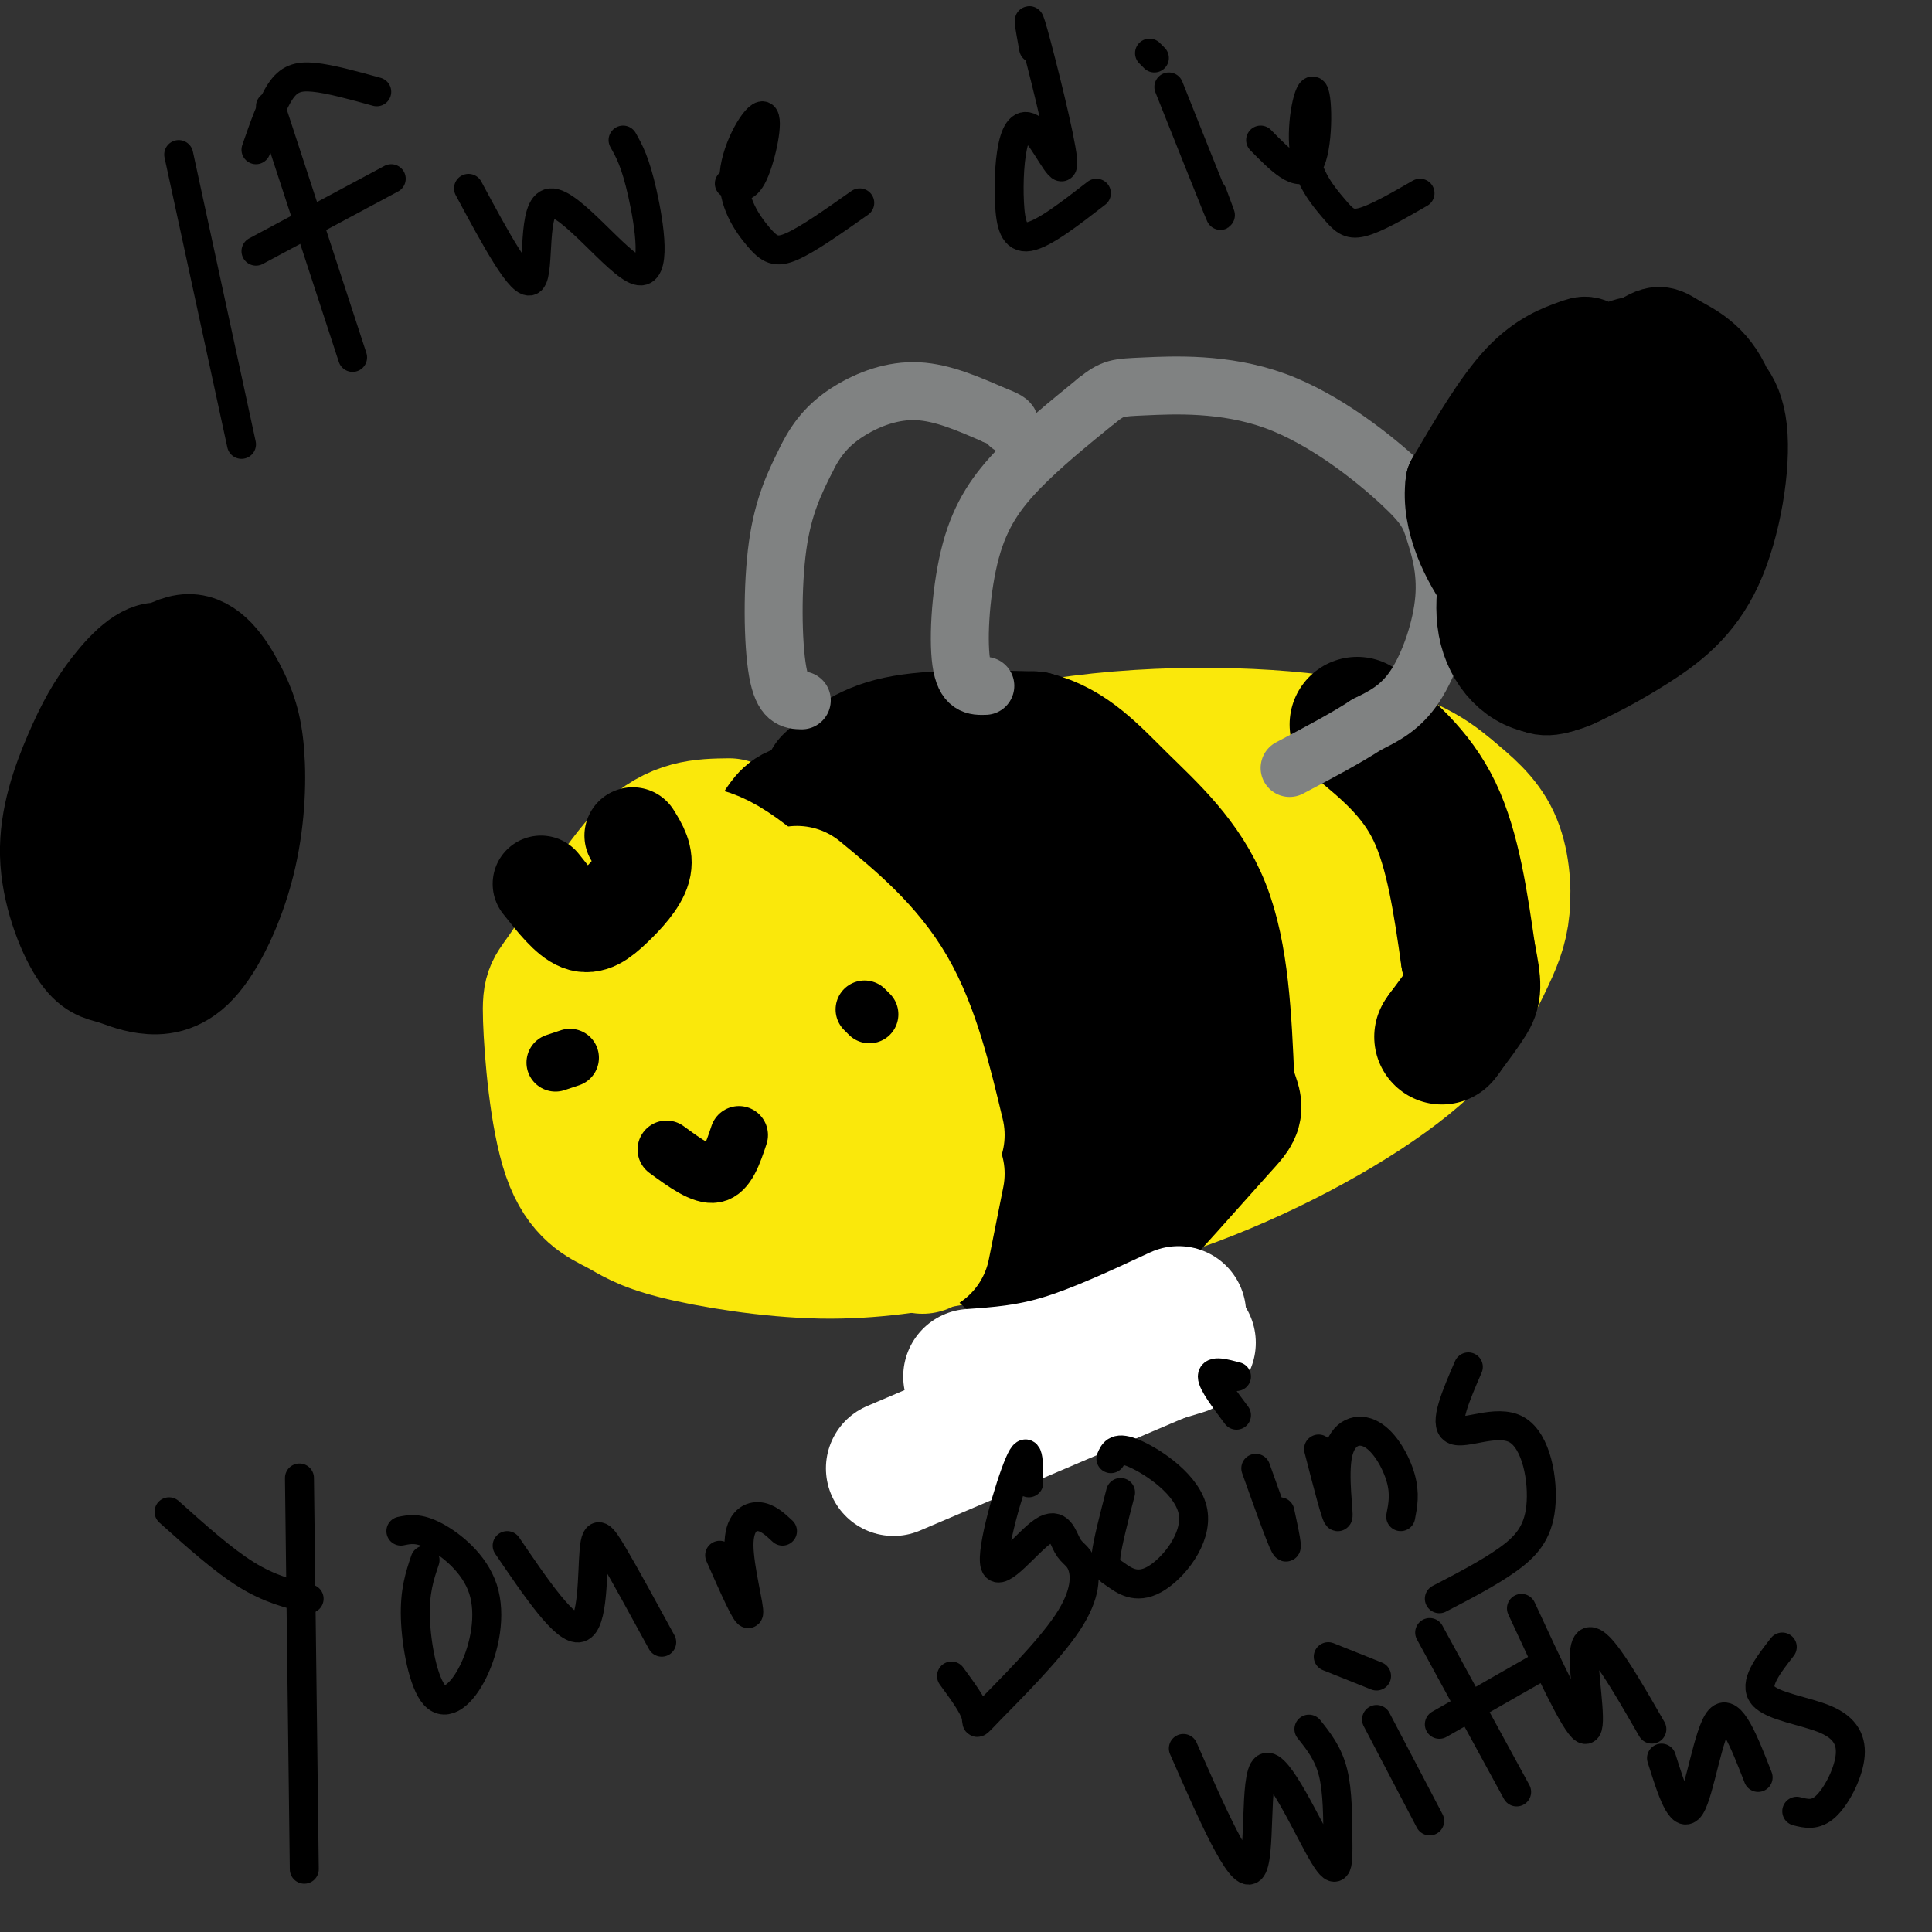 <svg viewBox='0 0 400 400' version='1.1' xmlns='http://www.w3.org/2000/svg' xmlns:xlink='http://www.w3.org/1999/xlink'><rect x="0" y="0" width="400" height="400" fill="#333333" stroke="none"/><g fill='none' stroke='#fae80b' stroke-width='28' stroke-linecap='round' stroke-linejoin='round'><path d='M151,171c-5.508,0.059 -11.017,0.118 -17,6c-5.983,5.882 -12.441,17.587 -16,23c-3.559,5.413 -4.220,4.536 -4,11c0.220,6.464 1.321,20.271 4,28c2.679,7.729 6.934,9.381 10,11c3.066,1.619 4.941,3.205 12,5c7.059,1.795 19.303,3.799 30,4c10.697,0.201 19.849,-1.399 29,-3'/><path d='M199,256c12.930,-2.012 30.756,-5.543 48,-12c17.244,-6.457 33.905,-15.841 44,-24c10.095,-8.159 13.623,-15.094 16,-20c2.377,-4.906 3.601,-7.782 4,-12c0.399,-4.218 -0.029,-9.776 -2,-14c-1.971,-4.224 -5.486,-7.112 -9,-10'/><path d='M300,164c-4.183,-3.640 -10.142,-7.738 -25,-10c-14.858,-2.262 -38.616,-2.686 -59,1c-20.384,3.686 -37.396,11.482 -47,17c-9.604,5.518 -11.802,8.759 -14,12'/><path d='M155,184c-5.048,4.046 -10.670,8.162 -14,12c-3.330,3.838 -4.370,7.398 -5,11c-0.630,3.602 -0.849,7.247 1,12c1.849,4.753 5.768,10.613 11,14c5.232,3.387 11.777,4.301 26,1c14.223,-3.301 36.123,-10.818 53,-20c16.877,-9.182 28.730,-20.028 34,-27c5.270,-6.972 3.957,-10.069 4,-12c0.043,-1.931 1.441,-2.694 -2,-5c-3.441,-2.306 -11.720,-6.153 -20,-10'/><path d='M243,160c-6.503,-1.734 -12.762,-1.069 -22,2c-9.238,3.069 -21.455,8.543 -30,16c-8.545,7.457 -13.418,16.898 -16,22c-2.582,5.102 -2.873,5.866 -2,9c0.873,3.134 2.911,8.640 7,14c4.089,5.360 10.231,10.576 21,5c10.769,-5.576 26.167,-21.942 36,-34c9.833,-12.058 14.101,-19.808 12,-23c-2.101,-3.192 -10.572,-1.826 -18,-1c-7.428,0.826 -13.814,1.111 -26,8c-12.186,6.889 -30.174,20.383 -39,29c-8.826,8.617 -8.492,12.359 -9,15c-0.508,2.641 -1.860,4.183 1,6c2.860,1.817 9.930,3.908 17,6'/><path d='M175,234c5.375,0.117 10.312,-2.592 16,-6c5.688,-3.408 12.126,-7.516 21,-15c8.874,-7.484 20.183,-18.343 27,-26c6.817,-7.657 9.144,-12.113 4,-14c-5.144,-1.887 -17.757,-1.204 -26,0c-8.243,1.204 -12.115,2.929 -22,9c-9.885,6.071 -25.781,16.487 -33,24c-7.219,7.513 -5.759,12.122 -2,15c3.759,2.878 9.817,4.025 11,7c1.183,2.975 -2.507,7.780 12,0c14.507,-7.780 47.213,-28.143 61,-37c13.787,-8.857 8.657,-6.207 8,-8c-0.657,-1.793 3.161,-8.030 2,-11c-1.161,-2.970 -7.301,-2.672 -13,-1c-5.699,1.672 -10.957,4.719 -15,7c-4.043,2.281 -6.869,3.794 -10,8c-3.131,4.206 -6.565,11.103 -10,18'/><path d='M206,204c-1.266,5.656 0.568,10.794 2,13c1.432,2.206 2.463,1.478 5,1c2.537,-0.478 6.582,-0.708 12,-4c5.418,-3.292 12.209,-9.646 19,-16'/><path d='M242,180c-6.903,15.159 -13.805,30.319 -17,38c-3.195,7.681 -2.682,7.885 -2,9c0.682,1.115 1.534,3.143 4,4c2.466,0.857 6.545,0.544 14,-6c7.455,-6.544 18.284,-19.320 22,-25c3.716,-5.680 0.319,-4.263 -3,-4c-3.319,0.263 -6.558,-0.628 -10,0c-3.442,0.628 -7.085,2.776 -13,9c-5.915,6.224 -14.101,16.524 -19,24c-4.899,7.476 -6.511,12.128 -3,13c3.511,0.872 12.146,-2.037 20,-8c7.854,-5.963 14.927,-14.982 22,-24'/><path d='M257,210c3.667,-4.000 1.833,-2.000 0,0'/><path d='M190,209c-2.105,0.589 -4.211,1.177 -5,3c-0.789,1.823 -0.263,4.880 3,7c3.263,2.120 9.263,3.301 15,3c5.737,-0.301 11.211,-2.086 18,-6c6.789,-3.914 14.895,-9.957 23,-16'/><path d='M194,213c0.000,0.000 78.000,-32.000 78,-32'/><path d='M270,169c7.804,3.750 15.607,7.500 20,10c4.393,2.500 5.375,3.750 5,9c-0.375,5.250 -2.107,14.500 -5,20c-2.893,5.500 -6.946,7.250 -11,9'/><path d='M290,176c0.489,6.533 0.978,13.067 0,19c-0.978,5.933 -3.422,11.267 -9,17c-5.578,5.733 -14.289,11.867 -23,18'/></g>
<g fill='none' stroke='#000000' stroke-width='28' stroke-linecap='round' stroke-linejoin='round'><path d='M162,171c1.156,-1.667 2.311,-3.333 6,-3c3.689,0.333 9.911,2.667 16,8c6.089,5.333 12.044,13.667 18,22'/><path d='M202,198c5.556,6.489 10.444,11.711 12,21c1.556,9.289 -0.222,22.644 -2,36'/><path d='M212,255c-1.156,6.800 -3.044,5.800 -4,4c-0.956,-1.800 -0.978,-4.400 -1,-7'/><path d='M172,162c3.500,-3.250 7.000,-6.500 14,-8c7.000,-1.500 17.500,-1.250 28,-1'/><path d='M214,153c7.452,1.905 12.083,7.167 18,13c5.917,5.833 13.119,12.238 17,22c3.881,9.762 4.440,22.881 5,36'/><path d='M254,224c1.560,6.429 2.958,4.500 -2,10c-4.958,5.500 -16.274,18.429 -21,23c-4.726,4.571 -2.863,0.786 -1,-3'/><path d='M230,254c1.001,-3.347 4.003,-10.215 4,-21c-0.003,-10.785 -3.011,-25.489 -4,-33c-0.989,-7.511 0.041,-7.830 -6,-12c-6.041,-4.170 -19.155,-12.191 -24,-16c-4.845,-3.809 -1.423,-3.404 2,-3'/><path d='M202,169c4.000,2.500 13.000,10.250 22,18'/><path d='M281,150c6.083,5.000 12.167,10.000 16,18c3.833,8.000 5.417,19.000 7,30'/><path d='M304,198c1.311,6.356 1.089,7.244 0,9c-1.089,1.756 -3.044,4.378 -5,7'/><path d='M299,214c-0.833,1.167 -0.417,0.583 0,0'/></g>
<g fill='none' stroke='#ffffff' stroke-width='28' stroke-linecap='round' stroke-linejoin='round'><path d='M185,304c0.000,0.000 61.000,-26.000 61,-26'/><path d='M202,292c0.000,0.000 43.000,-13.000 43,-13'/><path d='M201,285c5.917,-0.417 11.833,-0.833 19,-3c7.167,-2.167 15.583,-6.083 24,-10'/><path d='M141,193c-0.422,-2.022 -0.844,-4.044 1,-6c1.844,-1.956 5.956,-3.844 10,-2c4.044,1.844 8.022,7.422 12,13'/></g>
<g fill='none' stroke='#fae80b' stroke-width='28' stroke-linecap='round' stroke-linejoin='round'><path d='M150,231c-4.470,-4.417 -8.940,-8.833 -11,-15c-2.060,-6.167 -1.708,-14.083 0,-18c1.708,-3.917 4.774,-3.833 10,0c5.226,3.833 12.613,11.417 20,19'/><path d='M136,180c0.000,0.000 33.000,21.000 33,21'/><path d='M140,182c-1.022,-0.711 -2.044,-1.422 -1,-3c1.044,-1.578 4.156,-4.022 11,0c6.844,4.022 17.422,14.511 28,25'/><path d='M157,184c8.500,8.917 17.000,17.833 22,25c5.000,7.167 6.500,12.583 8,18'/><path d='M165,185c7.083,5.833 14.167,11.667 19,20c4.833,8.333 7.417,19.167 10,30'/><path d='M184,206c3.267,15.222 6.533,30.444 8,37c1.467,6.556 1.133,4.444 0,4c-1.133,-0.444 -3.067,0.778 -5,2'/><path d='M187,230c1.500,4.583 3.000,9.167 3,13c0.000,3.833 -1.500,6.917 -3,10'/><path d='M194,243c0.000,0.000 -3.000,15.000 -3,15'/></g>
<g fill='none' stroke='#000000' stroke-width='12' stroke-linecap='round' stroke-linejoin='round'><path d='M115,220c0.000,0.000 3.000,-1.000 3,-1'/><path d='M179,209c0.000,0.000 1.000,1.000 1,1'/><path d='M138,238c3.750,2.750 7.500,5.500 10,5c2.500,-0.500 3.750,-4.250 5,-8'/></g>
<g fill='none' stroke='#000000' stroke-width='6' stroke-linecap='round' stroke-linejoin='round'><path d='M37,32c0.000,0.000 13.000,60.000 13,60'/><path d='M56,22c0.000,0.000 17.000,52.000 17,52'/><path d='M53,52c0.000,0.000 28.000,-15.000 28,-15'/><path d='M53,31c1.622,-4.667 3.244,-9.333 5,-12c1.756,-2.667 3.644,-3.333 7,-3c3.356,0.333 8.178,1.667 13,3'/><path d='M97,39c5.573,10.376 11.145,20.753 13,19c1.855,-1.753 -0.008,-15.635 4,-16c4.008,-0.365 13.887,12.786 18,14c4.113,1.214 2.461,-9.510 1,-16c-1.461,-6.490 -2.730,-8.745 -4,-11'/><path d='M151,38c1.673,0.780 3.346,1.561 5,-2c1.654,-3.561 3.288,-11.462 2,-12c-1.288,-0.538 -5.500,6.289 -6,12c-0.500,5.711 2.712,10.307 5,13c2.288,2.693 3.654,3.484 7,2c3.346,-1.484 8.673,-5.242 14,-9'/><path d='M214,10c-0.793,-4.349 -1.587,-8.698 0,-3c1.587,5.698 5.554,21.443 6,26c0.446,4.557 -2.629,-2.075 -5,-5c-2.371,-2.925 -4.038,-2.145 -5,1c-0.962,3.145 -1.221,8.654 -1,13c0.221,4.346 0.920,7.527 4,7c3.080,-0.527 8.540,-4.764 14,-9'/><path d='M251,40c1.250,3.333 2.500,6.667 1,3c-1.500,-3.667 -5.750,-14.333 -10,-25'/><path d='M261,29c4.012,4.088 8.023,8.175 10,5c1.977,-3.175 1.919,-13.613 1,-15c-0.919,-1.387 -2.700,6.278 -2,12c0.700,5.722 3.881,9.502 6,12c2.119,2.498 3.177,3.714 6,3c2.823,-0.714 7.412,-3.357 12,-6'/><path d='M239,12c0.000,0.000 -1.000,-1.000 -1,-1'/><path d='M35,313c5.583,5.000 11.167,10.000 16,13c4.833,3.000 8.917,4.000 13,5'/><path d='M62,306c0.000,0.000 1.000,81.000 1,81'/><path d='M88,323c-1.090,3.223 -2.180,6.446 -2,12c0.180,5.554 1.631,13.438 4,16c2.369,2.562 5.656,-0.200 8,-5c2.344,-4.800 3.747,-11.638 2,-17c-1.747,-5.362 -6.642,-9.246 -10,-11c-3.358,-1.754 -5.179,-1.377 -7,-1'/><path d='M105,320c6.060,8.917 12.119,17.833 15,17c2.881,-0.833 2.583,-11.417 3,-16c0.417,-4.583 1.548,-3.167 4,1c2.452,4.167 6.226,11.083 10,18'/><path d='M149,322c2.851,6.458 5.702,12.917 6,12c0.298,-0.917 -1.958,-9.208 -2,-14c-0.042,-4.792 2.131,-6.083 4,-6c1.869,0.083 3.435,1.542 5,3'/><path d='M213,307c-0.010,-4.301 -0.021,-8.602 -2,-4c-1.979,4.602 -5.927,18.108 -5,21c0.927,2.892 6.730,-4.832 10,-7c3.270,-2.168 4.008,1.218 5,3c0.992,1.782 2.238,1.961 3,4c0.762,2.039 1.039,5.938 -3,12c-4.039,6.062 -12.395,14.286 -16,18c-3.605,3.714 -2.459,2.918 -3,1c-0.541,-1.918 -2.771,-4.959 -5,-8'/><path d='M232,309c-1.340,5.159 -2.680,10.319 -3,13c-0.320,2.681 0.381,2.884 2,4c1.619,1.116 4.156,3.144 8,1c3.844,-2.144 8.997,-8.462 8,-14c-0.997,-5.538 -8.142,-10.297 -12,-12c-3.858,-1.703 -4.429,-0.352 -5,1'/><path d='M260,304c2.583,7.250 5.167,14.500 6,16c0.833,1.500 -0.083,-2.750 -1,-7'/><path d='M256,293c-2.500,-3.333 -5.000,-6.667 -5,-8c0.000,-1.333 2.500,-0.667 5,0'/><path d='M273,300c1.855,7.209 3.710,14.418 4,14c0.290,-0.418 -0.984,-8.463 0,-13c0.984,-4.537 4.226,-5.568 7,-4c2.774,1.568 5.078,5.734 6,9c0.922,3.266 0.461,5.633 0,8'/><path d='M304,283c-2.555,5.904 -5.110,11.809 -3,13c2.110,1.191 8.885,-2.330 13,0c4.115,2.330 5.569,10.512 5,16c-0.569,5.488 -3.163,8.282 -7,11c-3.837,2.718 -8.919,5.359 -14,8'/><path d='M245,362c5.917,13.489 11.834,26.978 14,25c2.166,-1.978 0.580,-19.422 3,-21c2.420,-1.578 8.844,12.711 12,18c3.156,5.289 3.042,1.578 3,-3c-0.042,-4.578 -0.012,-10.022 -1,-14c-0.988,-3.978 -2.994,-6.489 -5,-9'/><path d='M285,356c0.000,0.000 11.000,21.000 11,21'/><path d='M275,343c0.000,0.000 10.000,4.000 10,4'/><path d='M296,338c0.000,0.000 18.000,33.000 18,33'/><path d='M298,357c0.000,0.000 21.000,-12.000 21,-12'/><path d='M315,333c5.554,11.994 11.107,23.988 13,25c1.893,1.012 0.125,-8.958 0,-14c-0.125,-5.042 1.393,-5.155 4,-2c2.607,3.155 6.304,9.577 10,16'/><path d='M344,364c2.044,6.489 4.089,12.978 6,10c1.911,-2.978 3.689,-15.422 6,-18c2.311,-2.578 5.156,4.711 8,12'/><path d='M369,341c-2.981,3.825 -5.962,7.649 -4,10c1.962,2.351 8.866,3.228 13,5c4.134,1.772 5.498,4.439 5,8c-0.498,3.561 -2.856,8.018 -5,10c-2.144,1.982 -4.072,1.491 -6,1'/></g>
<g fill='none' stroke='#808282' stroke-width='12' stroke-linecap='round' stroke-linejoin='round'><path d='M204,142c-2.137,0.065 -4.274,0.131 -5,-5c-0.726,-5.131 -0.042,-15.458 2,-23c2.042,-7.542 5.440,-12.298 10,-17c4.560,-4.702 10.280,-9.351 16,-14'/><path d='M227,83c3.497,-2.783 4.241,-2.741 10,-3c5.759,-0.259 16.534,-0.818 27,3c10.466,3.818 20.625,12.015 26,17c5.375,4.985 5.966,6.759 7,10c1.034,3.241 2.509,7.950 2,14c-0.509,6.050 -3.003,13.443 -6,18c-2.997,4.557 -6.499,6.279 -10,8'/><path d='M283,150c-4.333,2.833 -10.167,5.917 -16,9'/><path d='M166,145c-1.978,-0.044 -3.956,-0.089 -5,-6c-1.044,-5.911 -1.156,-17.689 0,-26c1.156,-8.311 3.578,-13.156 6,-18'/><path d='M167,95c2.321,-4.750 5.125,-7.625 9,-10c3.875,-2.375 8.821,-4.250 14,-4c5.179,0.250 10.589,2.625 16,5'/><path d='M206,86c3.167,1.167 3.083,1.583 3,2'/></g>
<g fill='none' stroke='#000000' stroke-width='20' stroke-linecap='round' stroke-linejoin='round'><path d='M43,150c-2.750,-6.837 -5.501,-13.675 -9,-15c-3.499,-1.325 -7.747,2.862 -11,7c-3.253,4.138 -5.513,8.226 -8,14c-2.487,5.774 -5.202,13.232 -5,21c0.202,7.768 3.322,15.844 6,20c2.678,4.156 4.916,4.391 7,5c2.084,0.609 4.014,1.590 7,2c2.986,0.410 7.027,0.248 11,-4c3.973,-4.248 7.877,-12.583 10,-21c2.123,-8.417 2.467,-16.917 2,-23c-0.467,-6.083 -1.743,-9.750 -4,-14c-2.257,-4.250 -5.496,-9.082 -10,-9c-4.504,0.082 -10.274,5.077 -14,10c-3.726,4.923 -5.407,9.772 -7,15c-1.593,5.228 -3.097,10.834 -3,17c0.097,6.166 1.795,12.891 5,15c3.205,2.109 7.916,-0.397 11,-4c3.084,-3.603 4.542,-8.301 6,-13'/><path d='M37,173c1.406,-5.728 1.921,-13.549 1,-20c-0.921,-6.451 -3.277,-11.534 -6,-11c-2.723,0.534 -5.814,6.683 -7,12c-1.186,5.317 -0.466,9.800 1,16c1.466,6.200 3.677,14.117 6,13c2.323,-1.117 4.758,-11.266 5,-17c0.242,-5.734 -1.708,-7.052 -4,-9c-2.292,-1.948 -4.925,-4.524 -7,-4c-2.075,0.524 -3.593,4.150 -2,7c1.593,2.850 6.296,4.925 11,7'/><path d='M112,183c2.780,3.524 5.560,7.048 8,8c2.440,0.952 4.542,-0.667 7,-3c2.458,-2.333 5.274,-5.381 6,-8c0.726,-2.619 -0.637,-4.810 -2,-7'/><path d='M329,82c-0.130,-1.860 -0.260,-3.720 -1,-5c-0.740,-1.280 -2.091,-1.980 -5,3c-2.909,4.980 -7.375,15.641 -10,22c-2.625,6.359 -3.409,8.418 -4,14c-0.591,5.582 -0.990,14.689 1,19c1.990,4.311 6.370,3.828 10,3c3.630,-0.828 6.512,-1.999 9,-3c2.488,-1.001 4.584,-1.831 10,-6c5.416,-4.169 14.153,-11.677 18,-21c3.847,-9.323 2.803,-20.461 0,-27c-2.803,-6.539 -7.365,-8.478 -10,-10c-2.635,-1.522 -3.345,-2.628 -7,0c-3.655,2.628 -10.257,8.989 -15,17c-4.743,8.011 -7.628,17.670 -10,24c-2.372,6.330 -4.233,9.329 -4,14c0.233,4.671 2.559,11.014 5,14c2.441,2.986 4.997,2.615 9,1c4.003,-1.615 9.455,-4.474 15,-8c5.545,-3.526 11.185,-7.719 15,-16c3.815,-8.281 5.804,-20.652 5,-28c-0.804,-7.348 -4.402,-9.674 -8,-12'/><path d='M352,77c-4.196,-4.075 -10.685,-8.263 -18,-4c-7.315,4.263 -15.456,16.978 -19,28c-3.544,11.022 -2.492,20.353 0,26c2.492,5.647 6.423,7.612 14,4c7.577,-3.612 18.799,-12.801 24,-19c5.201,-6.199 4.380,-9.406 4,-13c-0.380,-3.594 -0.319,-7.573 -5,-12c-4.681,-4.427 -14.105,-9.301 -19,-11c-4.895,-1.699 -5.262,-0.222 -8,1c-2.738,1.222 -7.847,2.188 -10,10c-2.153,7.812 -1.351,22.471 0,29c1.351,6.529 3.252,4.927 6,5c2.748,0.073 6.345,1.819 11,0c4.655,-1.819 10.368,-7.204 13,-11c2.632,-3.796 2.181,-6.001 2,-9c-0.181,-2.999 -0.093,-6.790 -3,-12c-2.907,-5.210 -8.810,-11.840 -12,-15c-3.190,-3.160 -3.666,-2.851 -6,-2c-2.334,0.851 -6.524,2.243 -11,7c-4.476,4.757 -9.238,12.878 -14,21'/><path d='M301,100c-1.059,7.585 3.293,16.046 7,21c3.707,4.954 6.769,6.399 11,7c4.231,0.601 9.630,0.356 14,-3c4.370,-3.356 7.712,-9.824 10,-15c2.288,-5.176 3.524,-9.059 2,-16c-1.524,-6.941 -5.806,-16.940 -9,-20c-3.194,-3.060 -5.299,0.817 -8,5c-2.701,4.183 -5.999,8.670 -8,14c-2.001,5.330 -2.707,11.503 -2,16c0.707,4.497 2.826,7.320 5,9c2.174,1.680 4.402,2.218 9,-1c4.598,-3.218 11.567,-10.192 14,-16c2.433,-5.808 0.329,-10.452 -2,-14c-2.329,-3.548 -4.884,-6.002 -8,-7c-3.116,-0.998 -6.794,-0.541 -9,6c-2.206,6.541 -2.942,19.166 -3,25c-0.058,5.834 0.561,4.878 3,5c2.439,0.122 6.697,1.320 10,1c3.303,-0.320 5.652,-2.160 8,-4'/><path d='M345,113c3.837,-3.264 9.431,-9.422 9,-15c-0.431,-5.578 -6.885,-10.574 -11,-13c-4.115,-2.426 -5.890,-2.280 -8,-2c-2.110,0.280 -4.555,0.694 -7,2c-2.445,1.306 -4.889,3.506 -6,8c-1.111,4.494 -0.889,11.284 1,15c1.889,3.716 5.444,4.358 9,5'/><path d='M333,80c-5.925,3.857 -11.849,7.713 -15,15c-3.151,7.287 -3.528,18.003 -2,24c1.528,5.997 4.961,7.274 7,8c2.039,0.726 2.683,0.901 5,0c2.317,-0.901 6.306,-2.879 10,-6c3.694,-3.121 7.092,-7.384 8,-12c0.908,-4.616 -0.673,-9.583 -4,-13c-3.327,-3.417 -8.400,-5.283 -14,-3c-5.600,2.283 -11.728,8.715 -15,14c-3.272,5.285 -3.689,9.423 -3,14c0.689,4.577 2.482,9.593 6,11c3.518,1.407 8.759,-0.797 14,-3'/><path d='M330,129c3.500,-2.000 5.250,-5.500 7,-9'/><path d='M326,89c-1.679,-0.097 -3.359,-0.193 -6,3c-2.641,3.193 -6.244,9.676 -9,17c-2.756,7.324 -4.667,15.489 -3,22c1.667,6.511 6.910,11.368 13,11c6.090,-0.368 13.026,-5.962 16,-11c2.974,-5.038 1.987,-9.519 1,-14'/><path d='M319,95c-1.911,0.345 -3.821,0.690 -5,5c-1.179,4.310 -1.625,12.583 -1,19c0.625,6.417 2.321,10.976 5,13c2.679,2.024 6.339,1.512 10,1'/></g>
</svg>